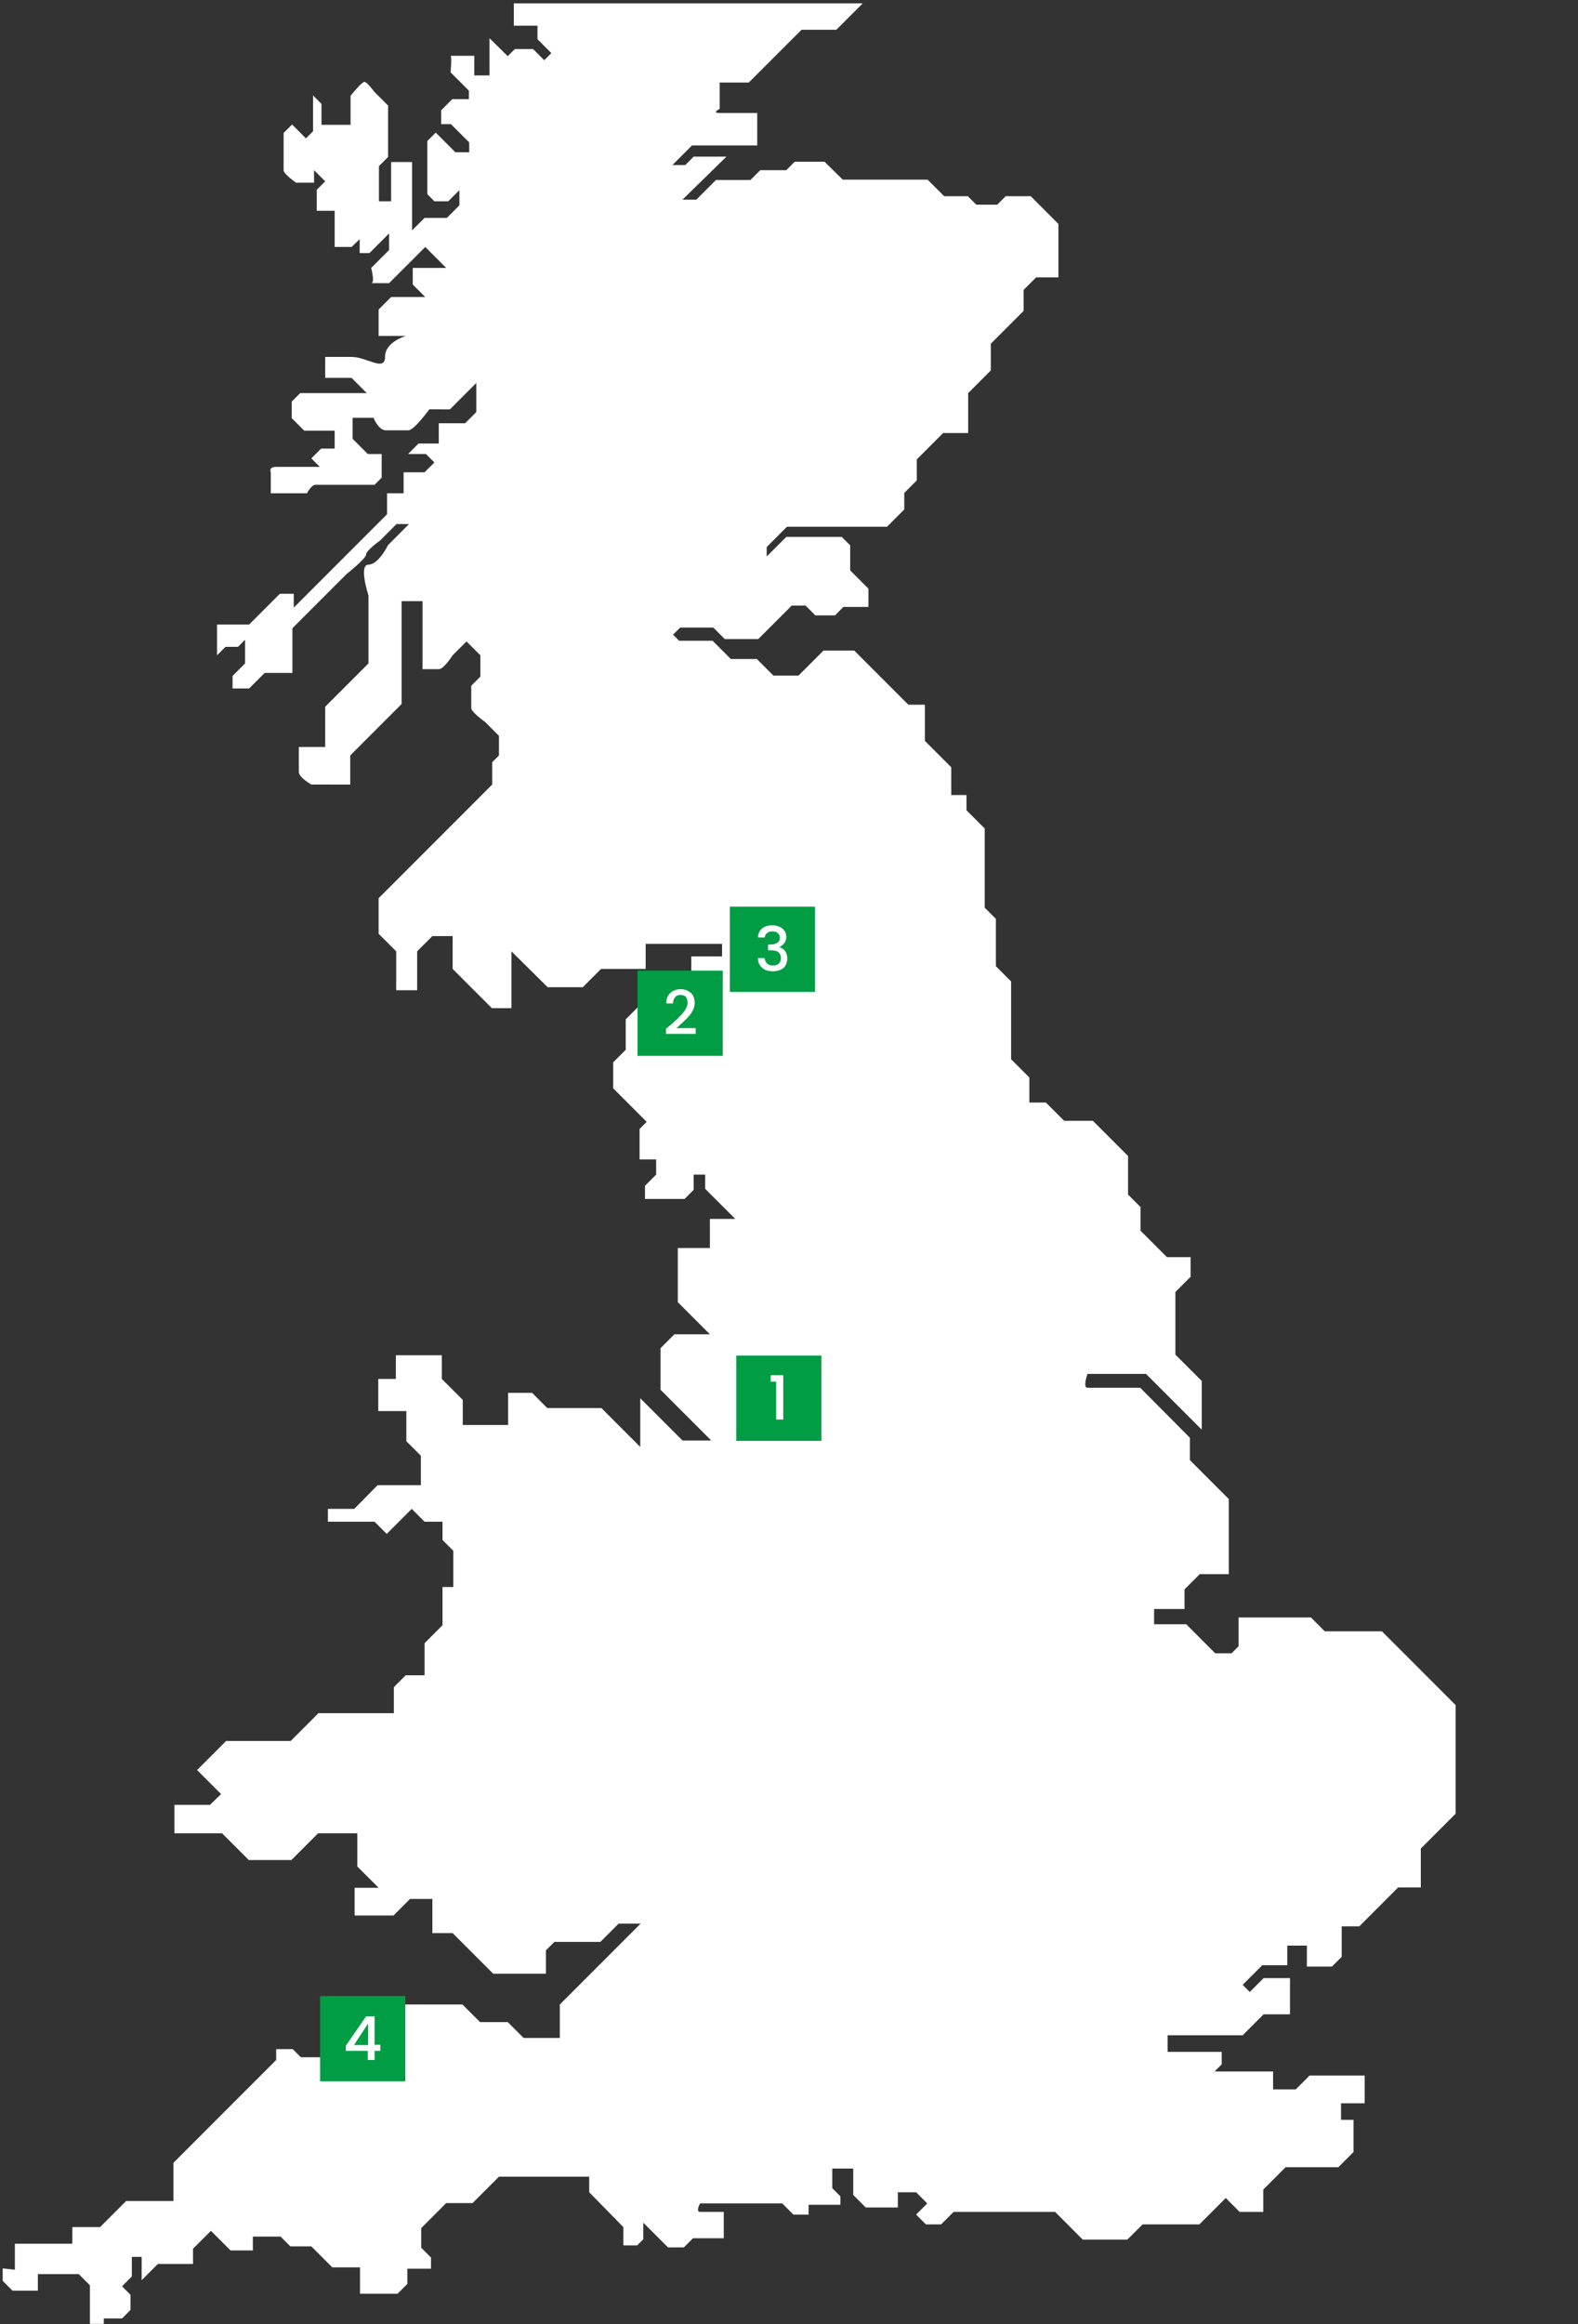 <?xml version="1.0" encoding="UTF-8"?>
<svg xmlns="http://www.w3.org/2000/svg" xmlns:xlink="http://www.w3.org/1999/xlink" version="1.1" id="Layer_1" x="0px" y="0px" viewBox="0 0 466.8 687" style="enable-background:new 0 0 466.8 687;" xml:space="preserve">
<rect x="0" y="0" width="466.8" height="687" fill="#333333" stroke="none"/>
<style type="text/css">
	.st0{display:none;fill:#FF00FF;}
	.st1{clip-path:url(#SVGID_00000151508673815277562920000003951280767069587594_);fill:#FFFFFF;}
	.st2{fill:#009D45;}
	.st3{enable-background:new    ;}
	.st4{fill:#FFFFFF;}
</style>
<rect x="-997" y="-78.1" class="st0" width="1955" height="948"></rect>
<g>
	<g>
		<g>
			<g>
				<g>
					<defs>
						<rect id="SVGID_1_" x="0.8" y="0.9" width="464.1" height="686"></rect>
					</defs>
					<clipPath id="SVGID_00000041256685588165450890000015561830979929902229_">
						<use xlink:href="#SVGID_1_" style="overflow:visible;"></use>
					</clipPath>
					<path style="clip-path:url(#SVGID_00000041256685588165450890000015561830979929902229_);fill:#FFFFFF;" d="M4.4,670.6v-7.4h17       v-4.9h8.2l7.7-7.7h14v-11.3l30.4-30.4v-3.2h4.9l2.4,2.4h11.6v-15.6h36.2l5.2,5.2h8.2l4.7,4.7h10.7v-9.9l23.9-23.9H183l-5.4,5.4       H164l-2.5,2.5v6.9h-15.6l-3.8-3.8l-8.2-8.2h-6v-10.1h-6.6l-4.9,4.9h-11.5V558h7.1l-6.3-6.3v-9.8H94.1l-7.9,7.9H73.6l-7.9-7.9       H51.6v-8.4h10.5l3.3-3.2l-5.2-5.2l-1.9-1.9l8.6-8.6H86l8.2-8.2h22.3v-7.7l3.5-3.5h5.6v-9.5l5.3-5.3v-11.3h3.2v-10.7l-3.2-3.2       v-5.4h3.2h-8.5l-3.8-3.8l-7.4,7.4l-3.6-3.6H97V446h7.8l6.9-7h12.8v-8.7l-4.3-4.3v-8.9h-8.3v-9.5h5.2v-7h13.6v7l6.2,6.2v7.4       h13.4v-9.5h7.1l4.5,4.5h16l11.5,11.5v-14.4l8.6,8.6l3.9,3.9h8.5l-15-15v-12.3l4.1-4.1H210l-9.5-9.5v-16h9.5v-8.6h7.5l-8.9-8.9       v-4.2h-3.4v4.5l-2.7,2.7h-11.7v-3.9l3.3-3.3v-4.5h-4.9v-9l2.1-2.1l-9.9-9.9V314l3.7-3.7v-9l5.4-5.4l7.4-7.4h6.6v-5.8h9.1V279       H191v7.4h-13.2l-5.4,5.4H162l-9.1-9l-1.6-1.6V298h-5.8c0,0-0.7-0.7-3.4-3.4c-2.7-2.7-8.2-8.2-8.2-8.2v-9.7h-6l-4.5,4.5v11.5       h-6.2v-11.5L112,276v-10.5l4.4-4.4c0,0,6.5-6.5,9-9s8.5-8.5,8.5-8.5l8.2-8.2l3.5-3.5v-6.6l2-2v-5.8l-4.1-4.1       c0,0-4.1-2.9-4.1-4.1v-6.6l2.7-2.7v-6.3l-4.1-4.1l-4.1,4.1c0,0-2.6,4.1-4.1,4.1H125v-20.1h-6.2v30.4l-15.2,15.2v8.6H92.1       c0,0-3.7-2.1-3.7-3.7v-7.4h7.8v-11.9l12.8-12.8V176c0,0-3-9.1,0-9.1s5.8-5.8,5.8-5.8l6.2-6.2h-3.7l-4.9,4.9       c0,0-4.1,2.9-4.1,4.1s-5.8,5.8-5.8,5.8l-16,16v13.2h-8.2l-2.1,2.1l-2.5,2.5h-4.9v-3.7l3.7-3.7v-7l-2.1,2.1h-3.7l-2.5,2.5v-9.1       h9.5l9.1-9.1h4.1v4.1l27.6-27.6v-6.2h4.9v-6.2h6.2l2.9-2.9l-2.5-2.5h-5.3l3.1-3.1h6v-6h7.8l3.3-3.3v-8.6l-3.7,3.7l-4.1,4.1H127       c0,0-4.5,6.2-6.2,6.2h-6.6c-2.3,0-3.7-3.7-3.7-3.7h-6.2v6.2l4.5,4.5h4.1v7l-2.1,2.1H93.3c-1.2,0-2.5,2.5-2.5,2.5H80.1v-6.2       c0,0-0.8-1.6,1.7-1.6h12.8l-2.5-2.5l2.9-2.9h4v-5.3h-9l-3.7-3.7v-4.9l2.5-2.5h19.7l-4.5-4.5h-7.8v-6.2h7.8c4.5,0,9.9,4.5,9.9,0       s6.2-6.2,6.2-6.2H112v-7.8l3.7-3.7h10.1l-3.7-3.7v-4.9h9.9l-6.2-6.2l-10.7,10.7h-5.3c1.2,0,0-4.5,0-4.5l5.3-5.3V69l-5.8,5.8       h-2.9v-4.1L104,73h-5V62.3h-5.3v-6.2l2.5-2.5l-3.3-3.3V54h-5.3c0,0-3.7-2.5-3.7-3.7v-11l2.5-2.5l4.1,4.1l2.1-2.1V28.2l2.5,2.5       v6.2h8.6v-8.6c0,0,3.3-4.1,4.1-4.1s2.9,2.9,2.9,2.9l4.1,4.1v15.2l-2.7,2.7v10.4h3.6V47.9h6.2v20.2l3.7-3.7h6.6l3.7-3.7v-4.5       l-3.3,3.3h-4.1l-2.1-2.1V41.7l2.5-2.5l2.9,2.9l2.9,2.9h4.1v-2.9l-2.5-2.5l-2.9-2.9h-2.9v-4.1l3.3-3.3h4.9v-2.5l-2.9-2.9       l-2.5-2.5c0,0,0.4-4.9,0-4.9h7v5.8h4.5v-11l5.4,5.3l2.1-2.1h5.4l3.3,3.3l2.1-2.1l-4.1-4.1v-4h-7V1h103.2l-4.5,4.5l-3.3,3.3       h-10.3l-15.6,15.6h-8.6v7.8c0,0-2.5,1.2,0,1.2H224V43h-19.3l-5.8,5.8h3.8l2.5-2.5h9.7l-13,12.7h4.1l5.8-5.8H222l2.9-2.9h7.7       l2.5-2.5h8.8l5.4,5.3h25.1l4.9,4.9h7l2.5,2.5h6.2l2.5-2.5h7.4l8.2,8.2V82h-6.6l-3.7,3.7v6.2l-9.7,9.7v7.9l-6.7,6.7V128H279       l-7.8,7.8v6.2l-3.7,3.7v4.9l-5.1,5.1h-29.6l-6,6v2.8l5.8-5.8H249l2.5,2.5v7.4l2.1,2.1l3.3,3.3v5.4h-7.4l-2.5,2.5h-5.8l-2.9-2.9       h-4.1l-9.9,9.9h-9.9l-3.4-3.4h-9.8l-2.1,2.1l1.8,1.8h9.9l5.4,5.4h7.7l4.9,4.9h7.4l7.4-7.4h9.1l16,16h4.9V219l7.8,7.8v8.2h4.5       v4.5l5.4,5.4v23.4l3.3,3.3v14l4.5,4.5v23l5.4,5.4v7.4h4.9l5.4,5.4h8.5l10.4,10.4v11.4l3.7,3.7v7l4.9,4.9l2.9,2.9h7v5.8       l-4.5,4.5v18.5l7.8,7.8v14.4l-2.5-2.5l-14-14h-17.3c0,0-1.5,4.1,0,4.1h15.6L352,425v6.6l11.5,11.5v22.2h-8.6l-4.5,4.5v5.8h-9       v4.5h9.5l8.6,8.6h4.8l2.1-2.1v-8.5h21.4l4.1,4.1h16.9l21.8,21.8v32.1l-10.3,10.3v11.5h-6.7l-4.8,4.8l-2.6,2.6l-4.1,4.1h-5.2v9       l-2.9,2.9h-7.4v-6.2h-5.8v5.8h-7.4l-5.8,5.8l2.1,2.1l4.1-4.1h7.8v10.7h-7.8l-6.2,6.2h-22.2v4.9h16v3.7l-2.1,2.1h17.3v5.3h6.7       l4.1-4.1h16.3v8.2h-7v4.9h3.7v9.5l-4.5,4.5h-15.6l-6.6,6.6v6.6h-7l-4.1-4.1l-7.8,7.8H338l-4.5,4.5h-13.2l-8.2-8.2h-30l-3.7,3.7       h-4.5l-2.9-2.9l3.3-3.3L271,648h-5.4v4.5h-9.5l-3.7-3.7V641h-6.2v5.8l2.4,2.4v2.5h-9.4v2.9h-4.5l-3.3-3.3h-24.3       c0,0-1.4,2.5,0,2.5h7v7.8H205l-2.7,2.7h-4.7l-7.3-7.3v4.9l-1.8,1.8h-4.1v-5.4L174.3,648v-4.6h-26.7l-7.8,7.8H132l-7.4,7.4v5.8       l2.9,2.9v3.3h-7v4.5l-2.9,2.9h-11.1v-7.8h-8.2l-2.9-2.9l-3.3-3.3h-6.2l-2.9-2.9h-8.2v4.1h-6.6l-2.9-2.9l-2.9-2.9l-1.6,1.6       l-3.7,3.7v4.5H46.7l-4.8,4.8v-6.9H39v5.8l-2.9,2.9l2.5,2.5v4.5l-2.5,2.5h-5.4v1.7h-4.1v-11.5l-3.3-3.3H11.2v4.9H3.7l-3-3v-3.6       l3.7,0.4"></path>
				</g>
			</g>
		</g>
	</g>
</g>
<rect x="215.9" y="268" class="st2" width="25.2" height="25.2"></rect>
<g class="st3">
	<path class="st4" d="M225.5,274.4c0.8-0.6,1.8-0.9,3-0.9c0.8,0,1.6,0.2,2.2,0.5c0.6,0.3,1.1,0.7,1.4,1.2c0.3,0.5,0.5,1.1,0.5,1.7   c0,0.7-0.2,1.4-0.6,1.9c-0.4,0.5-0.9,0.9-1.4,1.1v0.1c0.7,0.2,1.3,0.6,1.7,1.2s0.6,1.3,0.6,2.2c0,0.7-0.2,1.3-0.5,1.9   s-0.8,1-1.4,1.3c-0.6,0.3-1.4,0.5-2.3,0.5c-1.3,0-2.4-0.3-3.2-1s-1.3-1.6-1.3-2.9h2c0,0.6,0.3,1.2,0.7,1.6s1,0.6,1.8,0.6   c0.7,0,1.3-0.2,1.7-0.6s0.6-0.9,0.6-1.6c0-0.8-0.3-1.4-0.8-1.8s-1.4-0.5-2.5-0.5h-0.5v-1.7h0.5c1,0,1.7-0.2,2.2-0.5   s0.8-0.8,0.8-1.5c0-0.6-0.2-1-0.6-1.4c-0.4-0.3-0.9-0.5-1.6-0.5c-0.7,0-1.2,0.2-1.6,0.5c-0.4,0.3-0.6,0.8-0.7,1.3h-2   C224.3,275.9,224.7,275,225.5,274.4z"></path>
</g>
<rect x="188.6" y="286.9" class="st2" width="25.2" height="25.2"></rect>
<g class="st3">
	<path class="st4" d="M198.3,303c1.2-1,2.1-1.8,2.7-2.5c0.7-0.6,1.2-1.3,1.7-2c0.4-0.7,0.7-1.4,0.7-2.1s-0.2-1.3-0.5-1.7   c-0.3-0.4-0.9-0.6-1.6-0.6c-0.7,0-1.3,0.2-1.6,0.7c-0.4,0.4-0.6,1.1-0.6,1.8h-2c0-1.4,0.4-2.4,1.2-3.1s1.8-1.1,3-1.1   c1.3,0,2.3,0.4,3.1,1.1c0.7,0.7,1.1,1.7,1.1,2.9c0,0.9-0.2,1.7-0.7,2.5c-0.4,0.8-1,1.5-1.6,2.1s-1.4,1.4-2.3,2.2l-0.8,0.7h5.7v1.7   H197v-1.5L198.3,303z"></path>
</g>
<g>
	<rect x="217.8" y="400.7" class="st2" width="25.2" height="25.2"></rect>
	<g class="st3">
		<path class="st4" d="M228,408.4v-1.9h3.7v13.1h-2.1v-11.2H228z"></path>
	</g>
</g>
<rect x="94.7" y="590" class="st2" width="25.2" height="25.2"></rect>
<g class="st3">
	<path class="st4" d="M102.3,606.2v-1.5l6-8.7h2.5v8.4h1.7v1.8h-1.7v2.7h-2v-2.7H102.3z M108.9,598.1l-4.2,6.4h4.2V598.1z"></path>
</g>
</svg>
